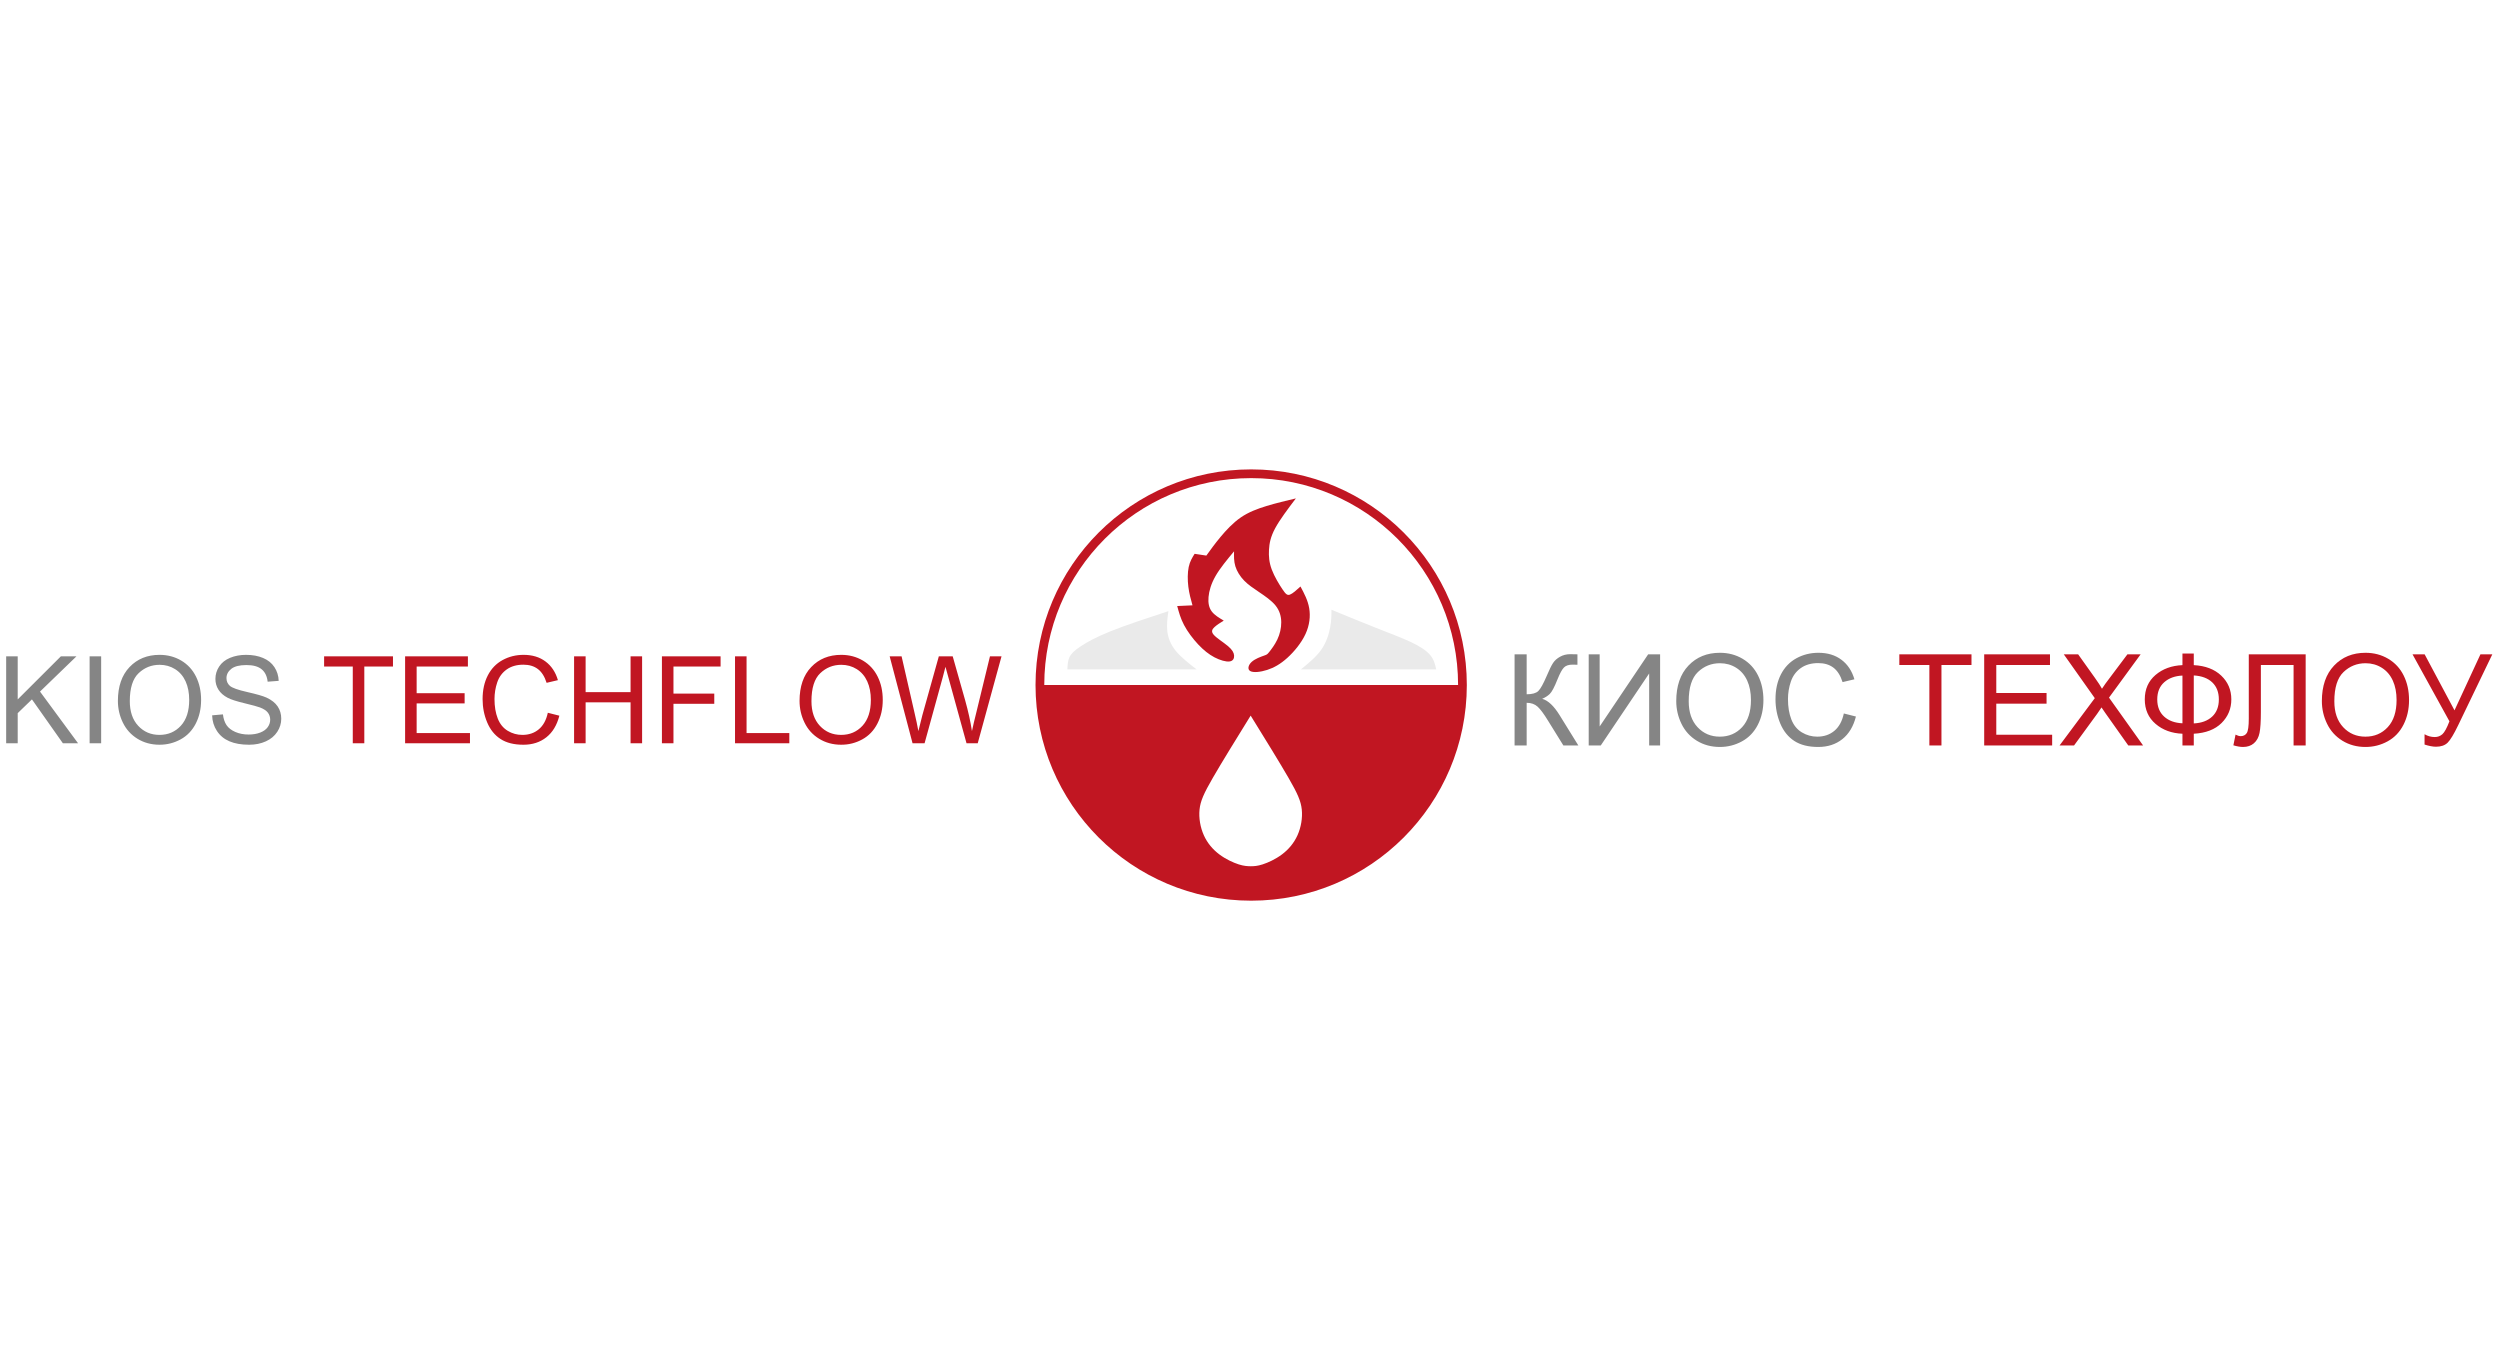 <?xml version="1.0" encoding="UTF-8"?> <svg xmlns="http://www.w3.org/2000/svg" xmlns:xlink="http://www.w3.org/1999/xlink" xmlns:xodm="http://www.corel.com/coreldraw/odm/2003" xml:space="preserve" width="55mm" height="30mm" version="1.1" style="shape-rendering:geometricPrecision; text-rendering:geometricPrecision; image-rendering:optimizeQuality; fill-rule:evenodd; clip-rule:evenodd" viewBox="0 0 5500 3000"> <defs> <style type="text/css"> .fil2 {fill:#C11622} .fil3 {fill:#EAEAEA} .fil0 {fill:#858585;fill-rule:nonzero} .fil1 {fill:#C11622;fill-rule:nonzero} </style> </defs> <g id="Слой_x0020_1">  <g id="_2493569880992"> <g> <path class="fil0" d="M13.56 1635.21l0 -191.34 25.39 0 0 94.87 95.04 -94.87 34.3 0 -80.26 77.59 83.73 113.75 -33.4 0 -68.1 -96.56 -31.31 30.28 0 66.28 -25.39 0zm183.59 0l0 -191.34 25.39 0 0 191.34 -25.39 0zm62.22 -93.13c0,-31.71 8.55,-56.57 25.61,-74.52 17.06,-17.95 39.06,-26.9 66.05,-26.9 17.68,0 33.58,4.24 47.79,12.65 14.16,8.42 24.98,20.18 32.42,35.28 7.44,15.05 11.18,32.15 11.18,51.26 0,19.37 -3.92,36.74 -11.76,52.02 -7.84,15.32 -18.93,26.9 -33.27,34.74 -14.38,7.88 -29.88,11.8 -46.5,11.8 -18.03,0 -34.11,-4.36 -48.32,-13.05 -14.16,-8.68 -24.94,-20.53 -32.24,-35.58 -7.31,-15.01 -10.96,-30.91 -10.96,-47.7zm26.19 0.44c0,23.03 6.19,41.16 18.57,54.38 12.38,13.23 27.93,19.87 46.63,19.87 19.06,0 34.69,-6.69 47.03,-20.05 12.3,-13.36 18.44,-32.33 18.44,-56.91 0,-15.55 -2.63,-29.13 -7.88,-40.71 -5.26,-11.58 -12.96,-20.58 -23.07,-26.95 -10.16,-6.37 -21.51,-9.57 -34.12,-9.57 -17.9,0 -33.31,6.14 -46.23,18.44 -12.91,12.29 -19.37,32.78 -19.37,61.5zm181.13 31.22l23.78 -2.13c1.12,9.62 3.75,17.5 7.89,23.69 4.14,6.14 10.55,11.13 19.24,14.97 8.68,3.78 18.48,5.7 29.35,5.7 9.66,0 18.17,-1.43 25.56,-4.32 7.4,-2.9 12.87,-6.86 16.48,-11.9 3.61,-5.03 5.43,-10.51 5.43,-16.39 0,-5.96 -1.73,-11.18 -5.21,-15.67 -3.47,-4.46 -9.21,-8.2 -17.23,-11.27 -5.12,-1.96 -16.48,-5.08 -34.07,-9.31 -17.6,-4.23 -29.89,-8.2 -36.92,-11.94 -9.14,-4.81 -15.9,-10.78 -20.36,-17.86 -4.5,-7.08 -6.73,-15.05 -6.73,-23.82 0,-9.71 2.77,-18.75 8.24,-27.13 5.49,-8.42 13.46,-14.78 24.01,-19.15 10.51,-4.36 22.22,-6.55 35.1,-6.55 14.16,0 26.67,2.28 37.5,6.86 10.82,4.55 19.15,11.27 24.98,20.18 5.84,8.86 8.96,18.93 9.4,30.15l-24.32 1.87c-1.29,-12.07 -5.7,-21.2 -13.23,-27.34 -7.52,-6.2 -18.66,-9.27 -33.35,-9.27 -15.32,0 -26.5,2.81 -33.5,8.42 -6.99,5.61 -10.51,12.38 -10.51,20.31 0,6.86 2.5,12.51 7.44,16.97 4.9,4.41 17.59,8.99 38.17,13.63 20.58,4.67 34.69,8.73 42.35,12.2 11.1,5.12 19.34,11.58 24.63,19.46 5.3,7.84 7.93,16.88 7.93,27.13 0,10.19 -2.89,19.73 -8.73,28.72 -5.83,9 -14.16,15.99 -25.07,20.98 -10.91,4.99 -23.16,7.48 -36.83,7.48 -17.28,0 -31.76,-2.54 -43.43,-7.57 -11.71,-5.03 -20.84,-12.6 -27.48,-22.76 -6.68,-10.11 -10.15,-21.56 -10.51,-34.34z"></path> <path class="fil1" d="M776.1 1635.21l0 -168.89 -63.07 0 0 -22.45 151.52 0 0 22.45 -63.06 0 0 168.89 -25.39 0zm115.13 0l0 -191.34 138.15 0 0 22.45 -112.77 0 0 58.79 105.56 0 0 22.44 -105.56 0 0 65.21 117.31 0 0 22.45 -142.69 0zm313.99 -67.12l25.38 6.41c-5.3,20.8 -14.82,36.61 -28.59,47.52 -13.76,10.91 -30.6,16.39 -50.51,16.39 -20.57,0 -37.32,-4.18 -50.23,-12.6 -12.92,-8.38 -22.72,-20.53 -29.44,-36.43 -6.73,-15.95 -10.11,-33 -10.11,-51.26 0,-19.91 3.78,-37.28 11.4,-52.11 7.61,-14.84 18.44,-26.11 32.47,-33.81 14.03,-7.7 29.48,-11.54 46.32,-11.54 19.15,0 35.23,4.86 48.23,14.61 13.05,9.76 22.13,23.43 27.26,41.07l-24.85 5.88c-4.41,-13.9 -10.87,-24.06 -19.29,-30.38 -8.42,-6.37 -19.01,-9.53 -31.8,-9.53 -14.65,0 -26.94,3.52 -36.79,10.55 -9.84,7.04 -16.79,16.53 -20.75,28.38 -4.01,11.89 -6.01,24.13 -6.01,36.74 0,16.25 2.36,30.46 7.08,42.58 4.72,12.16 12.07,21.2 22.04,27.21 9.98,6.01 20.76,9 32.38,9 14.17,0 26.1,-4.1 35.9,-12.25 9.8,-8.2 16.43,-20.31 19.91,-36.43zm57.76 67.12l0 -191.34 25.39 0 0 78.83 98.87 0 0 -78.83 25.39 0 0 191.34 -25.39 0 0 -90.06 -98.87 0 0 90.06 -25.39 0zm193.25 0l0 -191.34 129.07 0 0 22.45 -103.68 0 0 59.59 89.79 0 0 22.45 -89.79 0 0 86.85 -25.39 0zm160.82 0l0 -191.34 25.39 0 0 168.89 94.07 0 0 22.45 -119.46 0zm141.95 -93.13c0,-31.71 8.55,-56.57 25.61,-74.52 17.06,-17.95 39.06,-26.9 66.05,-26.9 17.68,0 33.58,4.24 47.79,12.65 14.16,8.42 24.98,20.18 32.42,35.28 7.44,15.05 11.18,32.15 11.18,51.26 0,19.37 -3.92,36.74 -11.76,52.02 -7.84,15.32 -18.93,26.9 -33.27,34.74 -14.38,7.88 -29.88,11.8 -46.5,11.8 -18.03,0 -34.11,-4.36 -48.32,-13.05 -14.16,-8.68 -24.94,-20.53 -32.24,-35.58 -7.31,-15.01 -10.96,-30.91 -10.96,-47.7zm26.19 0.44c0,23.03 6.19,41.16 18.57,54.38 12.38,13.23 27.93,19.87 46.63,19.87 19.06,0 34.69,-6.69 47.03,-20.05 12.3,-13.36 18.44,-32.33 18.44,-56.91 0,-15.55 -2.63,-29.13 -7.88,-40.71 -5.26,-11.58 -12.96,-20.58 -23.07,-26.95 -10.16,-6.37 -21.51,-9.57 -34.12,-9.57 -17.9,0 -33.31,6.14 -46.23,18.44 -12.91,12.29 -19.37,32.78 -19.37,61.5zm222.42 92.69l-50.38 -191.34 26.24 0 28.73 125.47c3.11,13.13 5.87,26.18 8.23,39.1 5.04,-20.4 7.98,-32.16 8.82,-35.28l36.17 -129.29 30.51 0 27.43 96.87c6.73,24.05 11.72,46.63 14.92,67.7 2.54,-12.07 5.79,-25.92 9.76,-41.56l29.88 -123.01 25.43 0 -52.38 191.34 -24.63 0 -40.12 -145.78c-3.39,-12.2 -5.44,-19.68 -6.19,-22.44 -2.19,8.73 -4.15,16.21 -5.84,22.4l-40.13 145.82 -26.45 0z"></path> </g> <path class="fil2" d="M2752.58 1032.65c131.01,0 249.62,53.11 335.47,138.95 85.85,85.85 138.95,204.46 138.95,335.47 0,131.01 -53.1,249.62 -138.95,335.47 -85.85,85.85 -204.46,138.95 -335.47,138.95 -131.01,0 -249.62,-53.1 -335.47,-138.95 -85.85,-85.85 -138.95,-204.46 -138.95,-335.47 0,-131.01 53.1,-249.62 138.95,-335.47 85.85,-85.84 204.46,-138.95 335.47,-138.95zm455.2 474.42l-910.4 0c0,-125.7 50.95,-239.5 133.32,-321.88 82.38,-82.37 196.18,-133.32 321.88,-133.32 125.7,0 239.5,50.95 321.88,133.32 82.37,82.38 133.32,196.18 133.32,321.88zm-455.91 398.67c-7.41,-0.14 -14.82,-0.29 -26.75,-4.1 -11.94,-3.82 -28.4,-11.3 -42.62,-21.99 -14.22,-10.69 -26.19,-24.59 -33.99,-41.91 -7.81,-17.32 -11.44,-38.06 -9.52,-56.76 1.92,-18.71 9.41,-35.39 29.08,-69.49 19.67,-34.11 51.52,-85.63 83.38,-137.16 31.86,51.53 63.72,103.05 83.39,137.16 19.67,34.1 27.15,50.78 29.07,69.49 1.93,18.7 -1.7,39.44 -9.51,56.76 -7.8,17.32 -19.77,31.22 -33.99,41.91 -14.22,10.69 -30.69,18.17 -42.62,21.99 -11.93,3.81 -18.51,3.96 -25.92,4.1z"></path> <path class="fil3" d="M2348.27 1472.7c94.75,0 189.5,0 284.25,0 -17.23,-13.44 -34.46,-26.88 -45.83,-40.83 -11.36,-13.96 -16.88,-28.43 -18.6,-43.07 -1.72,-14.65 0.34,-29.46 2.41,-44.28 -46.17,15.16 -92.34,30.32 -125.59,43.59 -33.25,13.26 -53.58,24.63 -67.36,33.77 -13.78,9.12 -21.02,16.02 -24.8,24.11 -3.79,8.1 -4.14,17.4 -4.48,26.71zm513.72 0c16.88,-13.79 33.76,-27.57 44.96,-43.59 11.2,-16.02 16.72,-34.28 19.47,-49.27 2.76,-14.99 2.76,-26.7 2.76,-38.42 33.42,13.79 66.84,27.57 96.99,39.45 30.15,11.89 57.02,21.88 77.52,31.53 20.5,9.65 34.63,18.95 42.9,28.94 8.26,9.99 10.68,20.67 13.09,31.36 -99.23,0 -198.46,0 -297.69,0z"></path> <path class="fil2" d="M2753.75 1456.12c7.55,-6.9 20.32,-11.34 26.97,-13.68 6.64,-2.35 7.16,-2.6 11.46,-7.94 4.3,-5.34 12.38,-15.77 17.98,-27.62 5.6,-11.85 8.72,-25.14 8.59,-38.04 -0.13,-12.89 -3.52,-25.4 -12.5,-36.6 -8.99,-11.21 -23.58,-21.11 -36.35,-29.7 -12.77,-8.6 -23.71,-15.9 -32.69,-25.14 -8.99,-9.26 -16.03,-20.46 -19.41,-31.53 -3.39,-11.07 -3.13,-22.01 -2.87,-32.96 -15.37,18.5 -30.75,37 -40.64,54.19 -9.9,17.2 -14.33,33.09 -15.51,46.25 -1.17,13.15 0.92,23.58 7.04,31.78 6.12,8.21 16.28,14.2 26.44,20.19 -7.55,4.69 -15.1,9.39 -20.32,14.21 -5.21,4.81 -8.07,9.76 -1.69,17.06 6.38,7.29 22.01,16.93 31.52,25.01 9.51,8.07 12.9,14.59 13.29,20.71 0.39,6.12 -2.21,11.86 -10.03,12.9 -7.82,1.04 -20.85,-2.61 -33.22,-9.12 -12.37,-6.51 -24.1,-15.89 -35.82,-28.4 -11.73,-12.5 -23.45,-28.14 -31.13,-42.73 -7.69,-14.59 -11.34,-28.13 -14.99,-41.68 11.21,-0.52 22.41,-1.04 33.61,-1.56 -3.64,-13.03 -7.29,-26.06 -9.11,-40.78 -1.83,-14.72 -1.83,-31.13 0.78,-43.5 2.6,-12.38 7.81,-20.72 13.02,-29.05 8.6,1.3 17.2,2.6 25.8,3.9 9.38,-13.02 18.75,-26.05 31,-40.77 12.24,-14.72 27.35,-31.13 44.55,-42.99 17.19,-11.85 36.47,-19.15 57.06,-25.4 20.58,-6.25 42.46,-11.46 64.35,-16.67 -17.72,23.44 -35.44,46.89 -45.59,65.78 -10.17,18.89 -12.77,33.22 -13.55,47.29 -0.79,14.06 0.26,27.87 6.12,43.51 5.86,15.63 16.54,33.08 23.58,43.5 7.03,10.42 10.42,13.81 16.41,11.6 5.99,-2.22 14.59,-10.03 23.19,-17.85 8.07,15.11 16.15,30.22 19.15,47.68 3,17.46 0.91,37.25 -8.08,56.79 -8.99,19.54 -24.88,38.82 -39.99,52.5 -15.11,13.68 -29.44,21.76 -44.42,26.58 -14.98,4.82 -30.62,6.38 -37.26,2.47 -6.64,-3.91 -4.29,-13.29 3.26,-20.19z"></path> <g> <path class="fil0" d="M3332.06 1439.5l26.6 0 0 87.91c12.09,0 20.63,-2.38 25.53,-7.09 4.95,-4.72 11.2,-16 18.85,-33.92 5.55,-13.22 10.13,-22.5 13.76,-27.92 3.6,-5.46 8.73,-10.03 15.41,-13.71 6.62,-3.69 14,-5.56 22.02,-5.56 10.22,0 15.58,0.1 16.15,0.29l0 22.95c-0.93,0 -2.71,-0.05 -5.32,-0.14 -2.94,-0.09 -4.71,-0.13 -5.37,-0.13 -8.45,0 -14.75,2.05 -18.85,6.16 -4.2,4.09 -8.96,12.87 -14.37,26.26 -6.72,16.99 -12.42,27.72 -17.08,32.16 -4.62,4.38 -10.22,7.93 -16.66,10.59 12.93,3.55 25.71,15.54 38.31,35.88l41.3 66.73 -32.95 0 -33.64 -54.31c-9.2,-15.08 -16.9,-25.43 -23.06,-31.03 -6.2,-5.65 -14.18,-8.45 -24.03,-8.45l0 93.79 -26.6 0 0 -200.46zm163.1 0l24.08 0 0 158.75 106.72 -158.75 26.27 0 0 200.46 -24.08 0 0 -158.32 -106.43 158.32 -26.56 0 0 -200.46zm192.59 102.89c0,-33.23 8.96,-59.26 26.83,-78.07 17.87,-18.81 40.93,-28.19 69.2,-28.19 18.53,0 35.19,4.43 50.07,13.26 14.84,8.82 26.18,21.14 33.97,36.96 7.79,15.76 11.71,33.68 11.71,53.71 0,20.3 -4.1,38.49 -12.31,54.5 -8.21,16.05 -19.83,28.19 -34.86,36.4 -15.08,8.25 -31.31,12.36 -48.71,12.36 -18.9,0 -35.76,-4.57 -50.63,-13.67 -14.84,-9.1 -26.14,-21.51 -33.79,-37.28 -7.65,-15.73 -11.48,-32.39 -11.48,-49.98zm27.43 0.47c0,24.12 6.49,43.12 19.46,56.97 12.98,13.86 29.27,20.81 48.87,20.81 19.96,0 36.34,-7 49.27,-21 12.88,-13.99 19.32,-33.87 19.32,-59.63 0,-16.28 -2.76,-30.52 -8.26,-42.66 -5.51,-12.13 -13.58,-21.55 -24.17,-28.22 -10.64,-6.68 -22.54,-10.03 -35.75,-10.03 -18.76,0 -34.9,6.43 -48.44,19.31 -13.52,12.88 -20.3,34.35 -20.3,64.45zm341.26 26.78l26.6 6.72c-5.55,21.79 -15.54,38.36 -29.95,49.79 -14.43,11.43 -32.06,17.17 -52.92,17.17 -21.56,0 -39.1,-4.38 -52.64,-13.2 -13.53,-8.78 -23.8,-21.51 -30.84,-38.17 -7.05,-16.71 -10.6,-34.59 -10.6,-53.71 0,-20.86 3.97,-39.06 11.95,-54.6 7.98,-15.54 19.32,-27.35 34.01,-35.42 14.71,-8.07 30.9,-12.09 48.54,-12.09 20.06,0 36.91,5.1 50.53,15.31 13.68,10.22 23.19,24.55 28.57,43.02l-26.04 6.16c-4.62,-14.55 -11.39,-25.19 -20.21,-31.82 -8.82,-6.67 -19.93,-9.99 -33.32,-9.99 -15.36,0 -28.23,3.69 -38.54,11.07 -10.32,7.36 -17.59,17.31 -21.75,29.72 -4.2,12.46 -6.3,25.29 -6.3,38.49 0,17.04 2.47,31.92 7.42,44.62 4.94,12.74 12.64,22.21 23.1,28.51 10.46,6.3 21.74,9.42 33.92,9.42 14.84,0 27.35,-4.29 37.61,-12.82 10.27,-8.59 17.22,-21.29 20.86,-38.18z"></path> <path class="fil1" d="M4244.6 1639.96l0 -176.94 -66.08 0 0 -23.52 158.75 0 0 23.52 -66.07 0 0 176.94 -26.6 0zm120.62 0l0 -200.46 144.75 0 0 23.52 -118.15 0 0 61.59 110.6 0 0 23.52 -110.6 0 0 68.32 122.91 0 0 23.51 -149.51 0zm165.85 0l77.47 -104.01 -68.23 -96.45 31.59 0 36.54 51.28c7.61,10.64 12.88,18.76 15.91,24.41 4.53,-7 9.85,-14.47 15.96,-22.36l40.03 -53.33 29.08 0 -69.62 95.28 74.94 105.18 -32.57 0 -50.59 -71.49c-2.89,-4.06 -5.64,-8.11 -8.25,-12.13 -4.44,6.72 -7.62,11.43 -9.62,14.1l-50.77 69.52 -31.87 0zm270.32 -176.67l0 -25.47 24.92 0 0 25.47c25.52,1.35 45.68,9.06 60.44,23.11 14.79,14.04 22.16,31.44 22.16,52.25 0,20.4 -7.14,37.71 -21.46,51.99 -14.33,14.23 -34.68,22.12 -61.14,23.56l0 25.76 -24.92 0 0 -25.76c-23.7,-0.92 -43.44,-8.16 -59.21,-21.74 -15.78,-13.53 -23.67,-31.5 -23.67,-53.81 0,-22.35 7.89,-40.27 23.62,-53.71 15.73,-13.43 35.47,-20.62 59.26,-21.65zm24.92 22.68l0 105.56c17.13,-0.84 30.57,-5.84 40.41,-14.98 9.85,-9.14 14.75,-21.75 14.75,-37.8 0,-15.77 -4.81,-28.23 -14.46,-37.48 -9.67,-9.19 -23.19,-14.27 -40.7,-15.3zm-24.92 0.28c-16.52,0.75 -29.87,5.61 -40.08,14.66 -10.22,9.04 -15.36,21.65 -15.36,37.84 0,16.01 5.05,28.56 15.13,37.7 10.08,9.15 23.52,14.05 40.31,14.8l0 -105zm145.93 -46.75l125.15 0 0 200.46 -26.6 0 0 -176.94 -71.95 0 0 103.26c0,21 -0.99,36.35 -2.95,46.11 -1.96,9.79 -6.11,17.36 -12.41,22.82 -6.3,5.41 -14.32,8.11 -23.99,8.11 -5.87,0 -12.92,-1.21 -21.14,-3.63l4.76 -23.52c4.35,2.23 8.08,3.36 11.16,3.36 5.97,0 10.49,-2.24 13.49,-6.77 2.98,-4.53 4.48,-15.17 4.48,-31.97l0 -141.29zm160.79 102.89c0,-33.23 8.97,-59.26 26.84,-78.07 17.87,-18.81 40.92,-28.19 69.2,-28.19 18.52,0 35.19,4.43 50.07,13.26 14.84,8.82 26.18,21.14 33.97,36.96 7.79,15.76 11.71,33.68 11.71,53.71 0,20.3 -4.11,38.49 -12.31,54.5 -8.21,16.05 -19.84,28.19 -34.86,36.4 -15.08,8.25 -31.31,12.36 -48.72,12.36 -18.89,0 -35.75,-4.57 -50.63,-13.67 -14.84,-9.1 -26.13,-21.51 -33.78,-37.28 -7.66,-15.73 -11.49,-32.39 -11.49,-49.98zm27.44 0.47c0,24.12 6.49,43.12 19.46,56.97 12.98,13.86 29.27,20.81 48.86,20.81 19.97,0 36.35,-7 49.28,-21 12.88,-13.99 19.31,-33.87 19.31,-59.63 0,-16.28 -2.75,-30.52 -8.25,-42.66 -5.51,-12.13 -13.59,-21.55 -24.17,-28.22 -10.64,-6.68 -22.54,-10.03 -35.75,-10.03 -18.76,0 -34.9,6.43 -48.44,19.31 -13.53,12.88 -20.3,34.35 -20.3,64.45zm172.01 -103.36l26.64 0 65.71 123.24 57.07 -123.24 26.13 0 -75.09 155.95c-9.38,19.51 -17.07,32.29 -23.09,38.3 -6.02,6.03 -14.6,9.02 -25.81,9.02 -6.81,0 -15.16,-1.59 -25.11,-4.77l0 -22.68c7.1,4.11 14.62,6.16 22.54,6.16 6.44,0 12,-2.09 16.71,-6.25 4.67,-4.16 9.85,-13.62 15.49,-28.41l-81.19 -147.32z"></path> </g> </g> </g> </svg> 